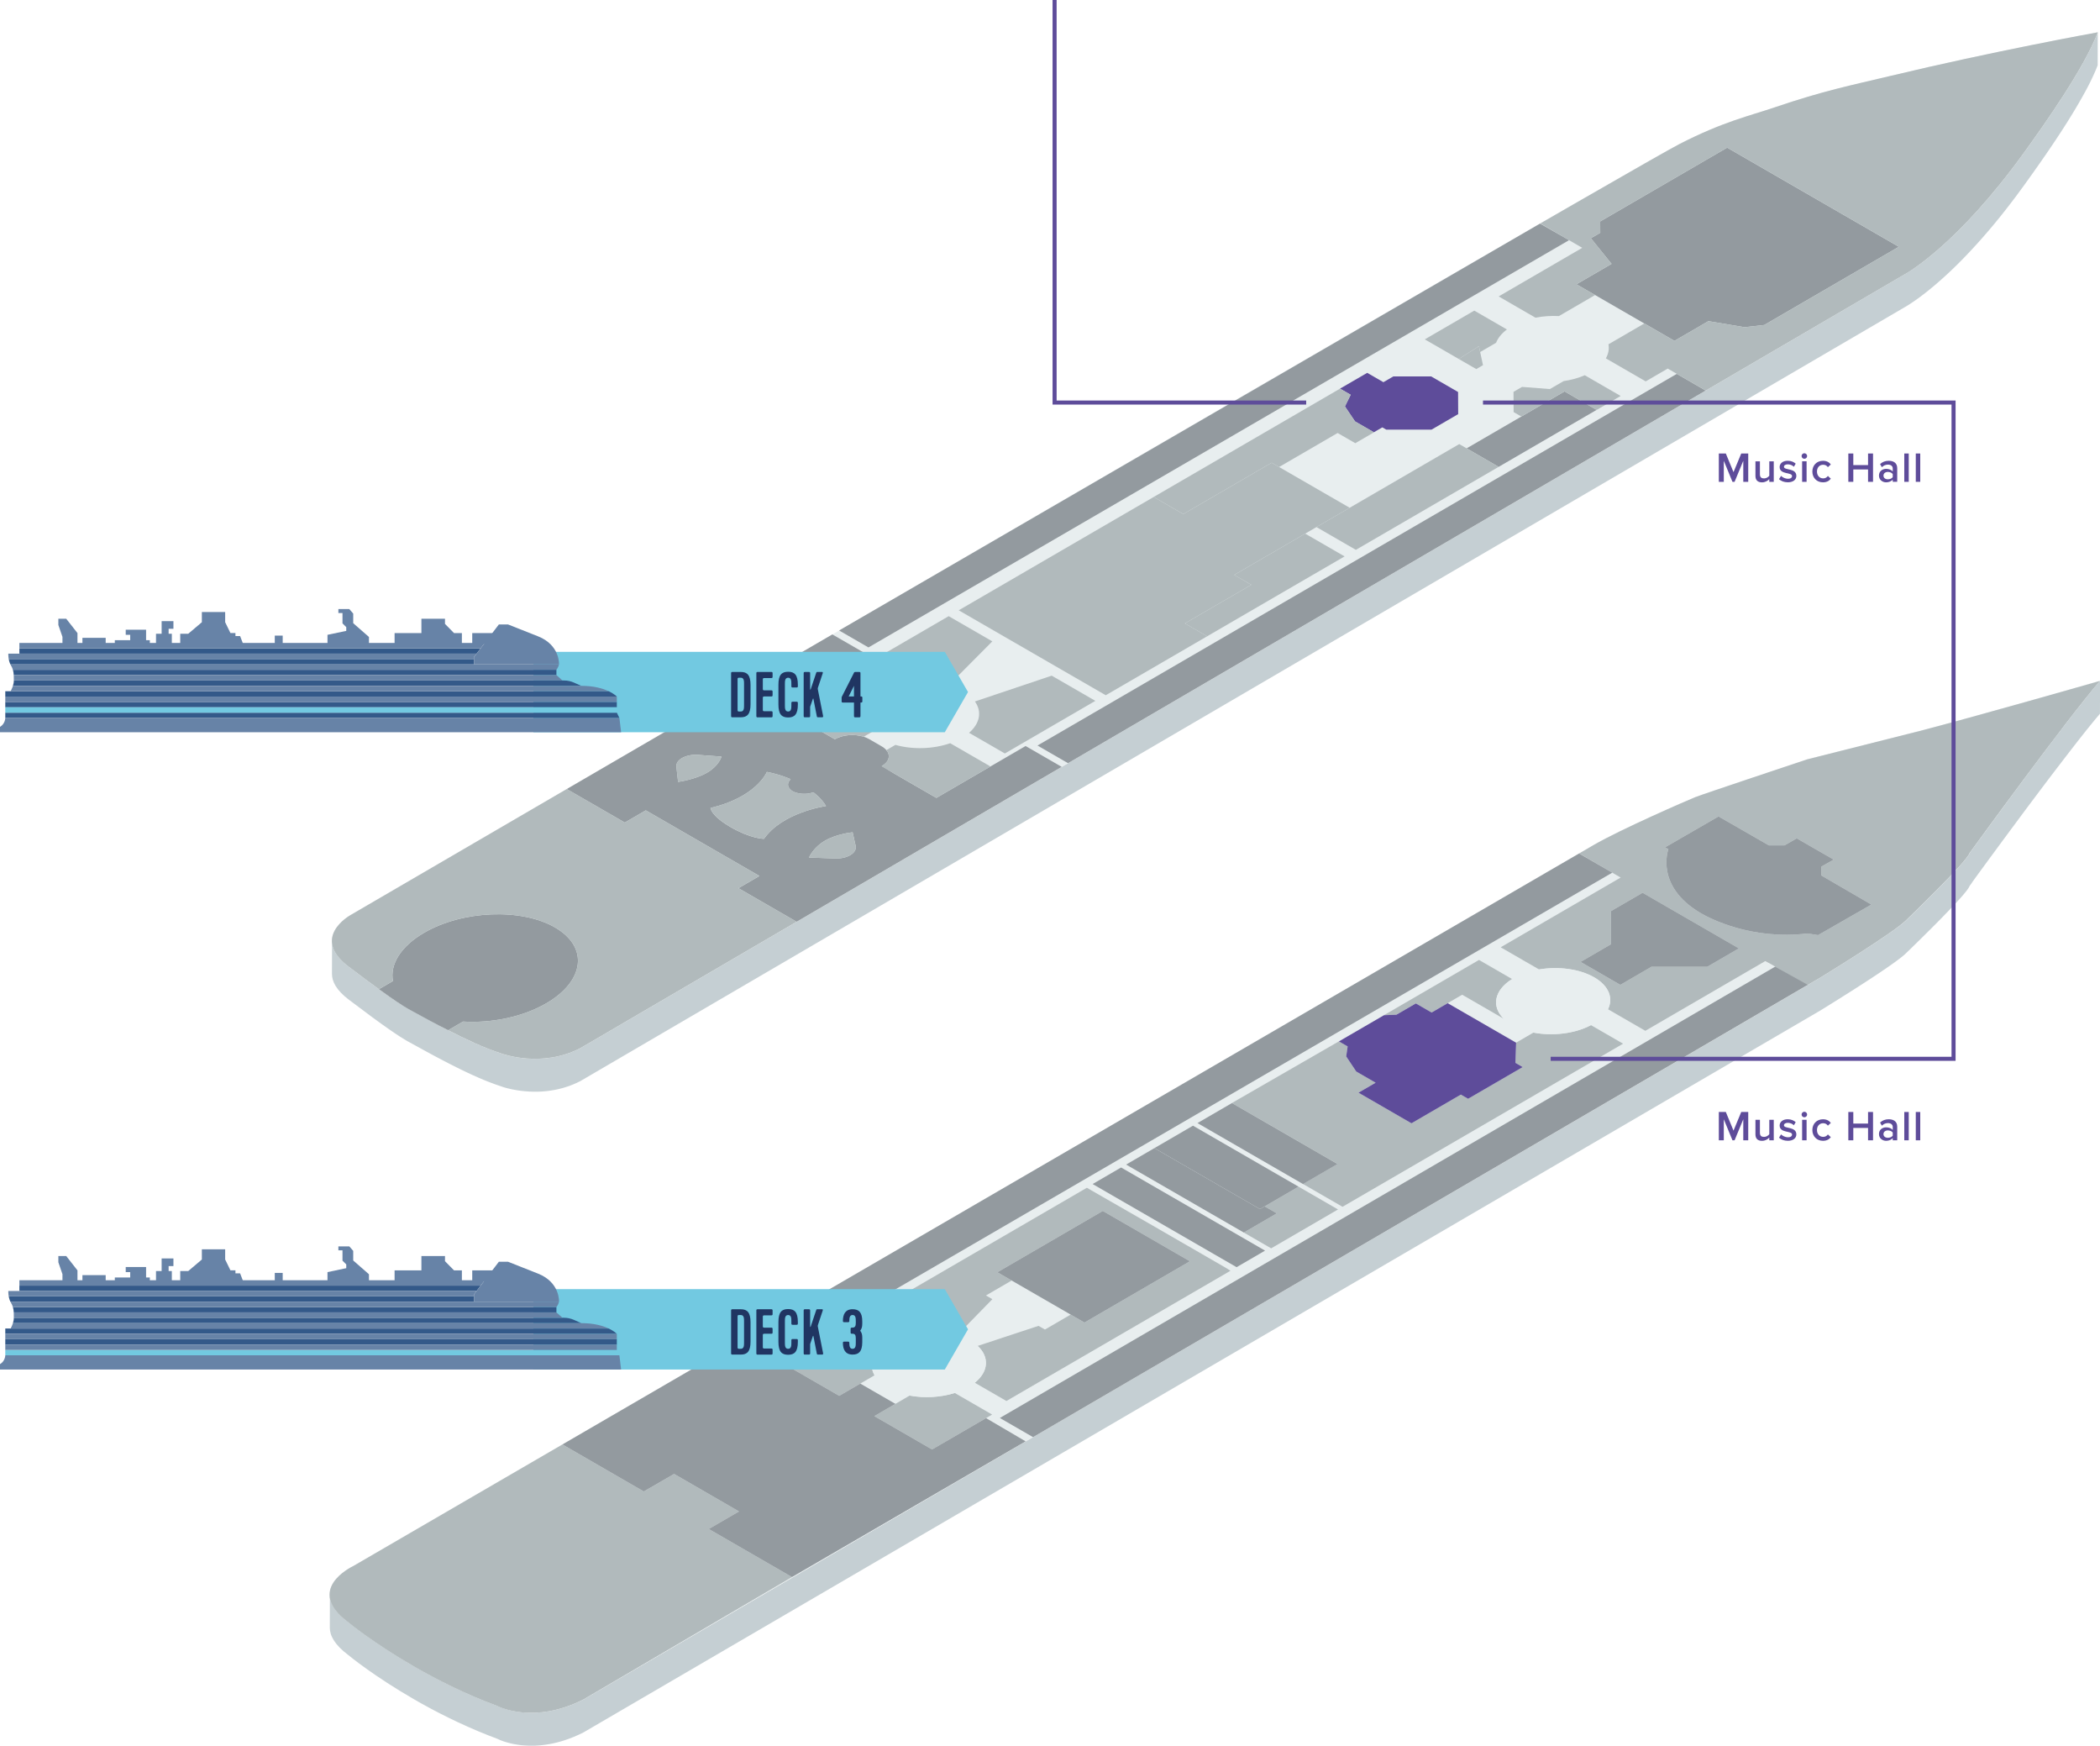 <?xml version="1.0" encoding="UTF-8"?>
<svg id="Layer_1" data-name="Layer 1" xmlns="http://www.w3.org/2000/svg" viewBox="0 0 1037.94 862.59">
  <defs>
    <style>
      .cls-1 {
        fill: none;
        stroke: #5e4c9a;
        stroke-miterlimit: 10;
        stroke-width: 2px;
      }

      .cls-2 {
        fill: #777778;
      }

      .cls-2, .cls-3, .cls-4, .cls-5, .cls-6, .cls-7, .cls-8, .cls-9, .cls-10, .cls-11, .cls-12 {
        stroke-width: 0px;
      }

      .cls-3 {
        fill: #5e4c9a;
      }

      .cls-4 {
        fill: #335989;
      }

      .cls-5 {
        fill: #203562;
      }

      .cls-6 {
        fill: #c5cfd3;
      }

      .cls-7 {
        fill: #b1babc;
      }

      .cls-8 {
        fill: #cdcccc;
      }

      .cls-9 {
        fill: #939a9f;
      }

      .cls-10 {
        fill: #72c9e1;
      }

      .cls-11 {
        fill: #6783a7;
      }

      .cls-12 {
        fill: #e8eeef;
      }
    </style>
  </defs>
  <g>
    <g>
      <path class="cls-6" d="M974.69,436.05c.09-.13.19-.26.29-.4.03-.04.06-.08.09-.12.07-.1.15-.21.23-.32.09-.12.18-.25.27-.38.04-.06.09-.12.13-.18.13-.17.26-.35.39-.54.04-.06.08-.11.12-.17.53-.72,1.12-1.54,1.77-2.43.08-.11.17-.23.25-.34.15-.21.3-.41.46-.63.05-.07.11-.14.16-.22.21-.28.42-.57.64-.87.04-.05.08-.1.12-.16.2-.27.4-.54.6-.82.07-.09.13-.18.2-.28.24-.33.48-.66.73-1,.08-.11.16-.22.24-.32.46-.63.94-1.28,1.43-1.96.14-.18.27-.37.41-.56.18-.24.35-.48.53-.72.12-.16.24-.32.36-.49.27-.36.53-.73.81-1.1.03-.04.05-.07.08-.1.31-.42.63-.85.95-1.29.11-.15.23-.31.34-.46.22-.3.44-.6.67-.91.09-.12.18-.24.27-.37.26-.35.52-.7.78-1.06.1-.13.19-.26.29-.4.29-.39.58-.79.87-1.18.04-.06.08-.11.12-.17.33-.45.67-.91,1.01-1.36.07-.1.14-.2.22-.29.32-.43.64-.86.96-1.3.13-.18.27-.36.4-.54.22-.3.44-.6.67-.9.15-.21.31-.42.46-.63.23-.31.46-.63.7-.94.13-.18.27-.36.4-.55.23-.32.47-.64.71-.95.16-.21.31-.42.47-.63.75-1.01,1.51-2.03,2.27-3.07.11-.15.22-.3.33-.45.3-.4.6-.81.9-1.21.1-.13.2-.27.3-.4.3-.4.6-.8.9-1.21.12-.16.23-.31.35-.47.35-.46.69-.93,1.04-1.4l.15-.2c.4-.54.81-1.09,1.22-1.63.12-.16.23-.31.35-.47.29-.39.58-.78.88-1.17.14-.19.29-.39.43-.58.25-.34.51-.68.76-1.01.16-.21.32-.43.48-.64.28-.38.56-.75.85-1.13.12-.16.24-.32.36-.48.34-.46.69-.91,1.03-1.37.07-.09.14-.19.21-.28.4-.53.8-1.06,1.2-1.59.14-.19.29-.38.43-.57.27-.36.55-.72.82-1.09.14-.19.28-.37.42-.56.28-.37.56-.74.84-1.11.14-.18.27-.36.41-.54.28-.37.55-.73.83-1.09.14-.19.28-.37.42-.56.37-.49.74-.97,1.11-1.46.03-.03.05-.07.08-.1.4-.53.81-1.06,1.21-1.59.13-.17.26-.34.39-.51.28-.36.55-.72.83-1.08.14-.18.27-.35.41-.53.26-.35.53-.69.79-1.03.15-.2.31-.4.46-.61.25-.33.51-.66.76-.99.13-.17.26-.34.39-.51.35-.45.69-.9,1.04-1.35.05-.06.09-.12.14-.18.38-.5.76-.99,1.14-1.48.11-.14.22-.28.33-.43.28-.36.56-.72.83-1.07.12-.15.24-.31.35-.46.26-.34.52-.67.78-1,.13-.16.25-.32.37-.48.27-.35.54-.7.81-1.04.09-.12.19-.24.28-.36.36-.47.73-.93,1.08-1.38.47-.6.94-1.2,1.4-1.78.13-.16.25-.32.37-.47.36-.45.71-.9,1.06-1.34.11-.14.22-.28.33-.42.45-.56.89-1.11,1.32-1.65.06-.07.11-.14.17-.21.37-.46.74-.91,1.09-1.35.12-.14.23-.29.35-.43.34-.41.67-.82.99-1.21.08-.09.16-.19.23-.29.39-.47.76-.92,1.13-1.37.1-.11.19-.23.28-.34.28-.34.56-.67.84-1,.1-.12.2-.24.3-.35.35-.41.69-.81,1.01-1.19l.05-16.3c-.33.38-.66.77-1.01,1.18-.1.12-.21.25-.31.37-.27.32-.54.65-.83.98-.09.11-.19.22-.28.34-.37.44-.74.9-1.13,1.37-.08.1-.16.2-.24.29-.32.39-.64.78-.97,1.18-.13.16-.26.31-.38.47-.34.41-.68.84-1.02,1.27-.08.1-.16.2-.24.3-.42.53-.85,1.06-1.29,1.61-.12.16-.25.31-.37.47-.34.42-.68.85-1.03,1.29-.13.16-.26.32-.38.49-.46.58-.93,1.18-1.4,1.78,0,0,0,0,0,0-.35.45-.71.91-1.08,1.37-.1.13-.2.25-.3.38-.26.34-.53.68-.8,1.02-.13.17-.26.34-.39.51-.24.31-.49.62-.73.94-.14.18-.27.35-.41.53-.26.33-.52.67-.78,1.01-.12.16-.24.31-.36.47-.37.48-.75.97-1.13,1.46-.06.08-.12.16-.18.24-.33.43-.66.86-1,1.29-.12.16-.25.32-.37.49-.27.35-.53.69-.8,1.04-.15.19-.29.38-.44.57-.26.34-.52.68-.78,1.02-.14.18-.28.37-.42.55-.29.39-.59.77-.89,1.16-.1.13-.2.27-.3.4-.4.52-.8,1.05-1.2,1.58-.1.13-.2.26-.29.39-.3.4-.61.8-.91,1.2-.14.19-.29.38-.43.57-.27.36-.54.71-.81,1.07-.14.19-.29.38-.43.57-.27.35-.54.71-.81,1.07-.15.2-.3.39-.45.59-.3.4-.6.8-.9,1.2-.1.14-.21.28-.31.42-.4.53-.79,1.05-1.19,1.58l-.41.54c-.28.38-.57.76-.85,1.13-.13.18-.27.36-.4.54-.27.37-.55.73-.82,1.1-.15.2-.3.4-.45.6-.27.36-.54.72-.81,1.08-.14.18-.27.36-.41.55-.29.39-.58.77-.86,1.15-.13.17-.26.34-.38.51-.38.52-.77,1.03-1.15,1.54-.15.19-.29.39-.43.58-.25.33-.49.66-.74.99-.17.23-.34.46-.52.69-.24.32-.48.65-.72.97-.14.19-.29.39-.43.58-.3.4-.6.8-.9,1.21-.08.11-.16.22-.24.33-.77,1.04-1.54,2.07-2.29,3.09-.19.25-.38.51-.56.76-.19.26-.38.52-.57.78-.18.25-.36.49-.54.73-.21.29-.42.57-.63.86-.13.18-.26.36-.39.53-.24.32-.47.64-.7.95-.16.22-.32.44-.48.66-.68.92-1.34,1.82-1.99,2.7-.16.22-.32.43-.48.65-.2.28-.41.55-.61.83-.13.18-.27.36-.4.54-.22.3-.44.6-.66.89-.11.15-.22.29-.32.44-.22.3-.44.6-.66.9-.11.16-.23.31-.34.47-.22.29-.43.58-.64.87-.2.27-.4.54-.59.8-.22.3-.44.6-.66.9-.06.09-.12.17-.19.26-.21.29-.43.58-.64.87-.14.19-.27.37-.41.56-.49.67-.97,1.32-1.43,1.96-.08.11-.16.22-.24.32-.25.34-.49.67-.73,1-.11.15-.21.29-.32.44-.13.18-.26.36-.39.53-.11.16-.23.31-.34.46-.17.23-.33.46-.49.68-.06.08-.11.15-.17.23-.16.21-.31.42-.46.63-.08.11-.16.22-.24.32-.66.9-1.25,1.72-1.79,2.45-.04.06-.08.11-.12.17-.14.19-.27.37-.39.54-.04.06-.09.12-.13.18-.09.13-.19.25-.27.38-.08.11-.16.21-.23.32-.03.04-.06.08-.09.12-.1.14-.2.27-.29.4-.38.53-.69.94-.91,1.25-.02.03-.04.05-.06.08-.13.18-.24.33-.31.42-.03.09-.09.21-.14.33-.04.08-.08.16-.13.25-.07.13-.15.26-.24.4-.02.03-.04.06-.06.09-.12.19-.27.4-.43.62-.04.05-.08.11-.12.17-.14.19-.29.39-.45.59-.04.06-.08.11-.13.17-.18.23-.38.48-.59.73-.04.05-.07.09-.11.14-.25.3-.52.62-.79.94-.08.1-.18.2-.26.3-.2.23-.41.47-.62.72-.12.13-.24.27-.36.41-.2.23-.4.45-.61.69-.13.15-.27.29-.4.44-.21.23-.43.47-.65.71-.14.16-.29.31-.43.47-.23.25-.46.5-.7.76-.14.15-.28.3-.43.46-.26.28-.52.56-.79.84-.13.14-.26.28-.39.42-.4.42-.8.84-1.21,1.27-.03.03-.06.07-.09.1-.38.4-.77.81-1.17,1.21-.14.15-.29.29-.43.44-.29.3-.57.59-.86.89-.17.17-.34.34-.5.52-.27.27-.54.55-.81.83-.17.18-.35.35-.52.53-.27.27-.54.55-.81.82-.18.18-.35.36-.53.54-.28.28-.56.57-.84.85-.15.15-.31.31-.46.46-.35.35-.7.71-1.05,1.06-.08.08-.16.16-.24.24-.44.44-.87.87-1.3,1.3-.1.1-.2.2-.31.31-.32.32-.65.64-.96.96-.15.15-.3.29-.45.44-.27.26-.53.53-.79.79-.16.15-.31.31-.46.46-.25.25-.51.5-.76.75-.13.13-.27.26-.4.39-.27.27-.54.53-.8.79-.11.11-.22.22-.33.32-.25.25-.5.49-.74.73-.11.11-.23.22-.34.33-.3.29-.59.58-.87.85-.03.03-.07.07-.1.1-.32.31-.62.61-.91.89-.08.08-.16.16-.24.24-.2.2-.4.39-.58.57-.08.08-.15.15-.22.22-.18.17-.35.34-.51.5-.08.08-.15.15-.23.22-.13.13-.25.25-.37.36-.07.07-.15.14-.22.21-.12.11-.23.22-.32.31-.04.04-.08.08-.12.11-.1.1-.18.18-.26.25-.13.12-.23.23-.29.28-.18.19-.4.39-.63.61-.23.21-.5.44-.78.68-.08.07-.18.14-.26.21-.21.18-.43.35-.66.54-.13.1-.27.21-.41.32-.21.17-.42.33-.65.51-.16.12-.33.25-.5.38-.22.17-.44.33-.68.51-.19.14-.38.28-.58.42-.24.17-.47.34-.71.52-.2.15-.42.3-.63.45-.25.18-.5.36-.76.54-.22.16-.45.32-.68.48-.26.19-.53.37-.8.56-.23.16-.47.33-.71.49-.28.19-.56.39-.85.59-.24.16-.48.33-.72.49-.3.2-.6.41-.9.61-.25.17-.5.34-.75.51-.3.21-.61.41-.92.62-.27.18-.54.36-.81.54-.3.2-.6.4-.9.6-.27.18-.55.36-.83.55-.31.21-.63.41-.94.62-.28.18-.55.36-.83.54-.32.21-.64.42-.96.62-.27.18-.54.35-.82.53-.33.22-.67.43-1,.65-.27.17-.53.34-.8.52-.33.21-.66.42-.99.64-.27.18-.55.35-.82.53-.33.21-.66.42-.98.63-.27.17-.54.34-.8.51-.31.2-.62.4-.93.6-.28.18-.56.36-.85.54-.31.2-.61.39-.92.58-.26.17-.52.33-.78.49-.31.2-.62.39-.93.59-.25.16-.5.32-.75.47-.31.19-.61.38-.91.57-.24.15-.49.31-.73.46-.27.17-.53.33-.79.49-.26.16-.52.33-.78.49-.27.17-.52.33-.78.49-.22.14-.43.27-.64.4-.31.19-.61.38-.91.56-.14.09-.29.18-.43.27-.29.18-.56.35-.83.52-.17.11-.34.21-.51.32-.23.14-.45.28-.67.41-.16.1-.32.2-.48.29-.24.15-.47.29-.69.43-.12.07-.24.15-.35.22-.25.15-.48.29-.7.43-.07.04-.14.09-.2.12-.24.15-.46.29-.67.41-.03.02-.07.04-.09.06-.7.43-1.16.71-1.33.82l-611.17,356.62c-.79.4-1.56.77-2.33,1.12-.26.12-.52.23-.78.34-.51.22-1.01.45-1.51.66-.3.13-.6.24-.9.36-.45.18-.9.36-1.34.52-.32.12-.63.22-.94.33-.42.15-.84.3-1.25.43-.39.13-.78.25-1.17.37-.27.08-.55.17-.82.25-.42.12-.83.23-1.24.34-.24.06-.49.14-.73.2-.5.13-.99.24-1.47.35-.15.03-.3.07-.44.1-.63.14-1.25.26-1.87.37-.67.12-1.33.23-1.98.32-.18.03-.36.04-.54.07-.46.06-.92.12-1.37.16-.34.03-.67.06-1,.09-.23.02-.46.04-.69.06-.36.02-.71.04-1.06.06-.2,0-.4.02-.59.03-.06,0-.12,0-.18,0-.88.03-1.73.03-2.56.01-.08,0-.17,0-.26,0-.82-.02-1.61-.07-2.38-.13-.16-.01-.32-.02-.48-.04-.21-.02-.43-.04-.64-.06-.24-.02-.48-.05-.72-.08-.2-.02-.41-.05-.61-.08-.22-.03-.43-.06-.64-.09-.27-.04-.53-.08-.79-.12-.18-.03-.36-.06-.53-.09-.26-.05-.51-.1-.76-.15-.15-.03-.31-.06-.45-.09-.46-.1-.9-.2-1.32-.3-.09-.02-.18-.05-.27-.07-.33-.08-.66-.17-.96-.26-.13-.04-.26-.07-.38-.11-.16-.05-.32-.1-.48-.14-.14-.04-.27-.08-.4-.12-.15-.05-.29-.09-.44-.14-.12-.04-.24-.08-.35-.12-.14-.05-.26-.09-.39-.14-.11-.04-.21-.08-.31-.11-.12-.04-.23-.09-.34-.13-.09-.03-.18-.07-.26-.1-.22-.09-.43-.17-.6-.25,0,0-.01,0-.02,0-.18-.08-.33-.14-.46-.21-.04-.02-.08-.04-.12-.05-.09-.04-.18-.08-.24-.11-.03-.01-.06-.03-.08-.04-.07-.03-.13-.06-.16-.08-1.33-.49-2.65-1-3.96-1.51-.29-.11-.58-.23-.87-.34-1.49-.59-2.97-1.19-4.42-1.8-.24-.1-.48-.2-.73-.31-1.48-.63-2.95-1.26-4.4-1.9-.16-.07-.31-.14-.46-.21-1.48-.66-2.95-1.33-4.39-2-.05-.02-.1-.05-.16-.07-1.45-.68-2.88-1.37-4.29-2.06-.18-.09-.37-.18-.55-.27-1.34-.66-2.66-1.33-3.96-1.99-.22-.11-.45-.23-.67-.35-1.28-.66-2.54-1.32-3.77-1.98-.21-.11-.42-.22-.63-.34-1.25-.67-2.48-1.34-3.68-2.01-.15-.08-.29-.16-.44-.24-1.26-.7-2.5-1.4-3.7-2.1-20.05-11.58-31.92-21.38-32.54-21.89-2.56-1.9-4.49-3.74-5.9-5.49-1.41-1.76-2.31-3.43-2.79-5.02-.16-.53-.28-1.05-.36-1.56-.08-.51-.11-1.01-.11-1.5l-.05,16.3c-.01,3.92,2.34,8.51,9.16,13.58.62.52,12.49,10.31,32.54,21.89,1.2.7,2.44,1.4,3.7,2.1.15.08.29.16.44.24,1.2.67,2.43,1.34,3.68,2.01.21.11.42.22.63.34,1.24.66,2.49,1.32,3.77,1.98.22.11.45.23.67.34,1.3.67,2.62,1.33,3.97,1.99.18.09.37.18.55.27,1.41.69,2.84,1.38,4.29,2.06.05.02.1.05.16.07,1.44.67,2.91,1.34,4.39,2,.15.07.31.14.46.21,1.45.64,2.92,1.28,4.4,1.9.24.1.48.2.72.31,1.46.61,2.94,1.21,4.43,1.8.13.05.26.11.39.16.16.06.32.12.48.18,1.31.51,2.63,1.02,3.96,1.51.03.02.09.05.16.08.02.01.05.02.08.04.07.03.15.07.24.11.04.02.08.04.12.06.13.06.28.12.45.2.01,0,.02.01.04.02.18.08.38.16.6.25.03.01.05.02.07.03.06.02.13.05.19.07.11.04.22.09.34.13.1.04.21.08.31.11.13.05.25.09.39.14.12.04.24.08.36.12.14.05.28.09.43.14.13.04.26.08.4.12.15.05.31.09.47.14.07.02.14.04.21.06.05.02.12.03.17.05.31.09.63.17.96.25.09.02.18.05.27.07.42.1.86.2,1.31.3.04,0,.07.02.1.02.11.02.24.04.35.07.25.05.5.1.76.15.18.03.36.06.54.09.26.04.52.08.78.12.09.01.17.03.26.04.12.02.25.03.38.05.2.03.4.05.61.08.24.03.48.05.72.08.21.02.42.04.63.06.09,0,.18.02.27.03.07,0,.15,0,.22.01.76.06,1.55.11,2.37.13.03,0,.05,0,.08,0,.06,0,.12,0,.18,0,.83.02,1.68.02,2.55-.01.04,0,.08,0,.12,0,.02,0,.04,0,.06,0,.19,0,.39-.02.58-.03.35-.02.71-.03,1.07-.06.23-.02.46-.04.69-.06.28-.02.56-.04.85-.07.05,0,.1-.01.15-.02.45-.05.91-.1,1.37-.16.18-.02.36-.04.54-.07.65-.09,1.31-.2,1.98-.32.01,0,.02,0,.03,0,.6-.11,1.21-.23,1.83-.36.14-.03.29-.07.43-.1.49-.11.98-.22,1.48-.35.23-.06.47-.13.71-.19.42-.11.83-.22,1.25-.34.27-.08.54-.17.81-.25.32-.1.63-.19.95-.29.08-.02.15-.05.23-.08.41-.14.83-.28,1.24-.43.32-.11.63-.22.95-.34.44-.16.89-.34,1.34-.52.3-.12.6-.23.9-.36.5-.21,1.01-.43,1.51-.66.26-.12.52-.22.78-.34.77-.35,1.55-.73,2.33-1.12l611.17-356.62c.07-.05.22-.13.39-.24.23-.14.54-.33.93-.57.03-.02.06-.04.09-.06.21-.13.42-.26.67-.41.11-.07.24-.15.36-.22.16-.1.32-.19.49-.3.15-.09.31-.19.46-.29.21-.13.42-.26.65-.4.11-.07.24-.15.35-.22.25-.15.5-.31.76-.47.19-.12.39-.24.58-.36.24-.15.47-.29.72-.45.17-.11.35-.22.53-.33.28-.17.55-.35.84-.53.2-.13.41-.25.61-.38.28-.18.56-.35.85-.53.22-.14.45-.28.68-.43.28-.18.56-.35.84-.53.25-.16.51-.32.76-.48.28-.18.57-.36.85-.54.26-.17.53-.33.8-.5.29-.18.57-.36.86-.54.28-.18.56-.35.84-.53.3-.19.6-.38.9-.57.27-.17.55-.35.83-.53.31-.2.61-.39.92-.59.29-.18.57-.36.86-.55.31-.2.62-.4.93-.6.28-.18.57-.37.85-.55.31-.2.62-.4.94-.6.29-.19.58-.37.87-.56.31-.2.62-.4.93-.61.29-.19.57-.37.86-.56.31-.2.63-.41.94-.61.28-.18.56-.37.84-.55.31-.2.61-.4.92-.61.28-.19.57-.37.85-.56.31-.2.61-.41.92-.61.27-.18.53-.36.8-.53.3-.2.59-.4.89-.6.27-.18.54-.36.8-.54.29-.19.57-.39.85-.58.26-.18.52-.35.77-.52.28-.2.56-.39.84-.58.24-.17.48-.33.72-.5.27-.19.54-.37.8-.56.23-.16.46-.32.68-.48.26-.18.51-.36.76-.54.21-.15.42-.3.63-.45.25-.18.49-.35.72-.53.19-.14.38-.28.56-.41.24-.18.46-.34.68-.51.17-.13.34-.26.5-.38.23-.18.44-.34.66-.51.13-.1.27-.21.4-.31.23-.19.44-.36.65-.53.09-.07.19-.15.27-.22.28-.24.54-.47.78-.68,0,0,0,0,0,0,.24-.22.45-.42.64-.61.07-.06.2-.2.37-.36.04-.04.08-.08.13-.13.06-.06.13-.13.21-.2.09-.08.18-.17.28-.27.07-.07.14-.14.22-.21.1-.1.21-.2.33-.32.11-.11.22-.22.35-.33.1-.1.21-.2.32-.31.12-.11.23-.22.36-.35.18-.18.38-.37.57-.56.08-.08.16-.15.24-.24.28-.27.58-.56.88-.86.1-.1.2-.2.31-.3.23-.22.45-.44.69-.68.11-.11.23-.22.34-.33.23-.23.47-.46.71-.7.14-.14.29-.29.44-.43.22-.22.44-.43.67-.66.16-.15.31-.31.47-.47.24-.24.49-.48.73-.72.15-.15.3-.3.46-.45.27-.27.54-.53.81-.81.14-.14.28-.28.43-.42.35-.35.71-.71,1.07-1.07.06-.06.12-.12.19-.18.43-.43.86-.86,1.3-1.3.11-.11.23-.23.34-.34.32-.32.63-.63.95-.95.17-.17.35-.35.52-.52.27-.27.53-.54.8-.81.18-.18.36-.37.54-.55.26-.27.53-.53.79-.8.18-.18.36-.36.54-.55.27-.27.54-.55.8-.82.17-.17.34-.34.5-.52.29-.3.58-.59.86-.89.14-.15.29-.3.43-.44.39-.41.78-.81,1.17-1.21.03-.03.06-.07.09-.1.41-.43.82-.86,1.22-1.28.12-.13.24-.26.37-.39.27-.29.54-.58.81-.86.15-.16.29-.31.43-.46.24-.25.47-.5.7-.75.14-.16.29-.31.43-.46.22-.24.44-.48.65-.71.13-.15.27-.3.4-.44.21-.23.41-.46.61-.69.12-.14.24-.27.36-.41.22-.25.42-.48.62-.72.09-.1.18-.21.26-.3.28-.33.55-.64.8-.95.03-.04.06-.08.1-.12.19-.23.37-.45.54-.67.02-.03.04-.05.06-.08.04-.06.08-.11.13-.16.16-.21.31-.41.45-.59.04-.06.08-.11.12-.17.16-.22.3-.43.43-.62.02-.03.04-.06.06-.09.06-.1.13-.2.18-.3.02-.04.03-.07.05-.1.05-.09.09-.17.13-.25.02-.05.06-.11.08-.15.02-.06.05-.12.06-.17.07-.09.17-.24.31-.42.02-.02.04-.05.06-.08.23-.31.53-.73.91-1.25Z"/>
      <path class="cls-12" d="M1037.94,336.4c-16.94,19.63-62.11,81.82-64.48,85.09-1.26,4.17-29.76,31.62-31.26,33.07-5.85,6.02-40.84,27.43-42.68,28.55l-611.17,356.62c-24.43,12.33-41.71,3.59-42.62,3.13-15.57-5.77-29.57-12.83-41.09-19.48-20.05-11.58-31.92-21.38-32.54-21.89-21.5-15.98,1.43-27.16,2.64-27.75l611.88-355.59c12.76-7.69,47.5-22.75,51.14-24.22,3.96-1.59,52.96-17.9,55.54-18.76l54.24-13.68c28.29-7.32,87.3-24.21,90.4-25.1Z"/>
    </g>
    <g>
      <g>
        <path class="cls-7" d="M947.49,361.53l-54.24,13.68c-2.58.86-51.58,17.16-55.54,18.76-3.54,1.43-36.51,15.72-50.05,23.57-.38.22-.75.44-1.09.65l-6.1,3.55,1.43.72,16.31,9.52,2.82,1.63h0s-59.3,34.46-59.3,34.46l18.97,10.95c9.48-1.59,19.96-.31,27.25,3.9,7.29,4.21,9.54,10.27,6.82,15.77l18.44,10.65,59.3-34.46h0s3.17,1.73,3.17,1.73l16.31,9.52,1.21.7,6.29-3.67c1.84-1.13,36.84-22.53,42.68-28.55,1.5-1.44,30-28.89,31.26-33.07,2.38-3.27,47.54-65.47,64.48-85.09-3.11.89-62.12,17.78-90.41,25.1ZM843.81,477.71h-27.59s-15.37,8.93-15.37,8.93l-19.64-11.34,15.08-8.76-.09-16.32,15.64-9.09,47.61,27.49-15.64,9.09ZM898.6,462.06l-5.17-.82c-27.82,3.4-48.52-7.56-52.48-9.84-.45-.26-.68-.4-.69-.41-21.92-13.03-15.97-30.47-15.65-31.38l-1.64-.93,26.43-15.26,24.91,14.31h7.65s6.1-3.48,6.1-3.48l18.27,10.51-6.13,3.44v4.39s24.73,14.37,24.73,14.37l-26.33,15.1Z"/>
        <path class="cls-7" d="M699.79,495.82l7.78,4.49,15.13-8.8,20.48,11.83c-6.14-6.05-4.7-14.07,4.18-19.57l-11.02-6.36-5.33-3.08-46.96,27.29,6.13-.22,9.6-5.58Z"/>
        <path class="cls-7" d="M757.92,510.23l-8.57,4.98-.33,9.97,3.58,2.06-26.98,15.68-3.59-2.08-24.4,14.18-8.43-4.87-17.77-10.26,8.48-4.93-9.58-5.53-4.96-7.46.72-4.93-4.31-2.49-52.88,30.46,44.71,25.81,7.47,4.31-17.04,9.91,19.51,11.26,138.67-80.59-15.91-9.18c-7.97,4.24-18.93,5.48-28.39,3.67Z"/>
        <polygon class="cls-7" points="625.08 596.09 631.08 599.55 614.77 609.03 628.28 616.83 661.32 597.62 641.82 586.36 625.08 596.09"/>
        <path class="cls-7" d="M434.38,666.66l-18.47-10.67-2.96,1.76-26.67,15.5,28.51,16.46,17.45-10.14c-2.34-4.19-1.62-8.88,2.14-12.91Z"/>
        <path class="cls-7" d="M572.78,607.34l-33.05-18.97-2.54-1.47-110.75,64.36,16.68,9.63c9.02-3.79,20.82-4.24,30.14-1.3l17.22-17.64-3.17-1.83,12.71-7.39-7.07-4.08,52.12-30.29,21.65,12.5,21.4,12.36-52.12,30.29-6.82-3.94-12.71,7.39-3.17-1.83-30.07,9.92c5.9,5.49,5.39,12.71-1.42,18.19l15.62,9.02,110.75-64.36-2.44-1.52-32.96-19.03Z"/>
        <path class="cls-7" d="M449.6,689.59l-7.03,4.09-10.42,6.05,28.55,16.48,29.66-17.24-18.47-10.67c-6.95,2.19-15.05,2.63-22.28,1.28Z"/>
        <path class="cls-7" d="M365.26,746.83l-32.08-18.52-14.94,8.68-40.26-23.24-103.3,60.03c-1.21.59-24.14,11.76-2.63,27.75.62.52,12.48,10.31,32.53,21.88,11.52,6.65,25.53,13.72,41.11,19.49.91.46,18.18,9.2,42.61-3.13l103.14-60.52-41.12-23.74,14.94-8.68Z"/>
      </g>
      <g>
        <path class="cls-9" d="M906.33,424.76l-6.13,3.44v4.39s24.73,14.37,24.73,14.37l-26.33,15.1-5.17-.82c-27.82,3.4-48.52-7.56-52.48-9.84-.45-.26-.68-.4-.69-.41-21.92-13.03-15.97-30.47-15.65-31.38l-1.64-.93,26.43-15.26,24.91,14.31h7.65s6.1-3.48,6.1-3.48l18.27,10.51Z"/>
        <polygon class="cls-9" points="893.48 486.64 510.58 710.12 494.18 700.65 877.42 477.62 893.48 486.64"/>
        <polygon class="cls-9" points="859.46 468.62 843.81 477.71 816.22 477.71 800.85 486.64 781.21 475.3 796.29 466.54 796.2 450.22 811.85 441.13 859.46 468.62"/>
        <polygon class="cls-9" points="661.08 575.17 644.04 585.07 636.57 580.76 591.86 554.94 608.9 545.04 653.61 570.85 661.08 575.17"/>
        <polygon class="cls-9" points="631.08 599.55 614.77 609.03 607.54 604.86 556.59 575.44 572.9 565.96 570.57 567.32 622.75 597.44 625.08 596.09 631.08 599.55"/>
        <polygon class="cls-9" points="641.82 586.36 625.08 596.09 622.75 597.44 570.57 567.32 572.9 565.96 589.64 556.23 641.82 586.36"/>
        <polygon class="cls-9" points="625.26 617.96 611.19 626.14 540.04 585.06 554.11 576.88 625.26 617.96"/>
        <polygon class="cls-9" points="588.12 623.22 536.01 653.5 529.19 649.57 500.02 632.73 492.96 628.65 545.07 598.36 566.72 610.86 588.12 623.22"/>
        <polygon class="cls-9" points="796.87 431.2 412.98 654.29 396.58 644.82 780.47 421.73 796.87 431.2"/>
        <polygon class="cls-9" points="506.92 712.2 391.44 779.25 350.32 755.51 365.26 746.83 333.18 728.3 318.21 736.97 277.99 713.74 393.58 646.57 412.91 657.73 386.27 673.25 414.79 689.71 425.2 683.66 442.56 693.68 432.15 699.73 460.69 716.21 487.36 700.72 506.92 712.2"/>
      </g>
      <g>
        <path class="cls-12" d="M787.94,482.92c7.29,4.21,9.54,10.27,6.82,15.77-1.32,2.67-3.82,5.21-7.48,7.34-.32.18-.64.36-.97.54-7.97,4.24-18.93,5.48-28.39,3.67-3.86-.74-7.48-1.99-10.53-3.75-1.66-.96-3.06-2.01-4.2-3.14-6.14-6.05-4.7-14.07,4.18-19.57.22-.13.44-.27.67-.4,3.66-2.13,8.03-3.58,12.64-4.36,9.48-1.59,19.96-.31,27.25,3.9Z"/>
        <path class="cls-12" d="M479.37,662.24c1.5.86,2.78,1.81,3.86,2.81,5.9,5.49,5.39,12.71-1.42,18.18-.92.74-1.95,1.44-3.09,2.11-2.08,1.21-4.39,2.2-6.84,2.97-6.95,2.19-15.05,2.63-22.28,1.28-3.95-.73-7.65-2-10.76-3.8-3.12-1.8-5.31-3.94-6.6-6.23-2.34-4.19-1.62-8.88,2.14-12.91,1.33-1.42,3.03-2.76,5.11-3.97,1.15-.67,2.36-1.27,3.63-1.8,9.02-3.79,20.82-4.24,30.14-1.3,2.2.69,4.26,1.57,6.11,2.65Z"/>
      </g>
      <polygon class="cls-3" points="749.35 515.22 749.02 525.19 752.6 527.26 725.62 542.93 722.03 540.86 697.63 555.04 689.2 550.17 671.43 539.91 679.91 534.99 670.33 529.45 665.37 522 666.09 517.06 661.78 514.58 666.07 512.08 684.06 501.63 690.19 501.4 699.79 495.82 707.58 500.31 715.53 495.69 749.35 515.22"/>
    </g>
  </g>
  <g>
    <g>
      <path class="cls-6" d="M1030.35,45.82c.22-.4.43-.79.64-1.18.16-.3.32-.59.47-.89.2-.39.4-.77.6-1.15.15-.29.3-.58.45-.87.19-.38.38-.76.57-1.14.14-.28.28-.57.42-.85.18-.38.36-.75.54-1.13.13-.27.26-.55.39-.82.18-.39.35-.77.52-1.15.11-.25.23-.5.34-.75.18-.41.35-.82.53-1.22.09-.21.18-.42.26-.62.25-.6.49-1.2.71-1.79l.05-16.3c-.22.59-.46,1.18-.71,1.79-.08.2-.18.41-.26.62-.17.41-.34.81-.53,1.23-.11.25-.22.5-.34.75-.17.38-.34.76-.52,1.15-.13.27-.26.54-.38.81-.18.38-.36.75-.54,1.13-.14.28-.28.56-.42.84-.19.38-.38.76-.57,1.14-.15.29-.3.58-.45.87-.2.38-.4.77-.6,1.15-.16.29-.31.59-.47.89-.21.39-.43.79-.64,1.19-.16.29-.31.58-.48.87-.23.41-.46.83-.69,1.24-.15.27-.3.54-.45.81-.48.85-.98,1.71-1.48,2.57-.1.18-.21.35-.31.53-.43.73-.86,1.45-1.29,2.19-.13.22-.26.43-.39.65-.52.87-1.05,1.74-1.59,2.62-.08.13-.16.26-.24.38-.47.77-.95,1.54-1.44,2.3-.15.23-.29.46-.44.7-.55.88-1.11,1.75-1.67,2.62-.01.02-.03.04-.04.06-.55.86-1.11,1.72-1.67,2.57-.15.23-.3.46-.46.7-.5.76-1,1.52-1.51,2.28-.07.11-.14.22-.22.32-.57.85-1.14,1.7-1.7,2.54-.15.22-.29.43-.43.64-.48.7-.95,1.4-1.42,2.09-.1.15-.21.31-.31.46-.56.82-1.11,1.62-1.66,2.42-.13.19-.26.37-.38.56-.45.66-.91,1.3-1.35,1.95-.12.18-.25.35-.37.53-.53.76-1.06,1.51-1.58,2.25-.11.16-.22.31-.33.46-.43.61-.85,1.21-1.27,1.8-.13.19-.27.37-.4.56-.49.69-.98,1.38-1.45,2.04-.07.1-.14.19-.21.29-.43.6-.85,1.18-1.26,1.75-.11.15-.22.31-.33.46-.45.63-.9,1.24-1.32,1.83-.92,1.27-1.83,2.52-2.74,3.74-.27.36-.53.71-.8,1.07-.68.9-1.35,1.8-2.02,2.67-.25.33-.51.67-.76,1-.89,1.16-1.77,2.3-2.64,3.41-.05.06-.09.12-.14.17-.82,1.05-1.64,2.07-2.45,3.07-.24.3-.48.59-.72.89-.69.85-1.38,1.69-2.06,2.51-.17.2-.34.41-.5.61-.83.99-1.64,1.96-2.45,2.91-.2.23-.39.46-.59.68-.64.75-1.28,1.49-1.91,2.21-.21.25-.43.49-.64.73-.79.9-1.57,1.78-2.34,2.63-.06.07-.12.13-.19.2-.72.79-1.42,1.56-2.12,2.31-.22.23-.43.46-.64.69-.62.66-1.22,1.31-1.83,1.94-.14.15-.29.3-.43.45-.73.76-1.44,1.5-2.15,2.22-.17.17-.34.34-.51.52-.56.57-1.11,1.12-1.66,1.66-.18.18-.37.37-.55.55-.68.67-1.35,1.33-2,1.96-.07.06-.13.13-.2.19-.6.57-1.18,1.13-1.76,1.67-.18.17-.36.34-.54.51-.42.4-.84.78-1.25,1.16-.28.26-.56.51-.84.76-.39.35-.77.69-1.15,1.03-.25.22-.51.45-.75.67-.4.35-.79.69-1.17,1.02-.22.19-.44.38-.65.57-.45.39-.89.76-1.32,1.12-.14.11-.28.24-.41.35-.56.47-1.11.92-1.64,1.35-.15.12-.28.23-.43.34-.38.31-.76.61-1.12.9-.2.15-.38.3-.57.45-.3.23-.6.47-.89.69-.2.15-.39.3-.59.45-.26.2-.52.4-.77.58-.19.14-.38.28-.56.42-.24.18-.47.35-.7.51-.18.13-.35.26-.53.38-.22.16-.43.31-.64.46-.16.11-.32.23-.48.33-.2.14-.4.27-.58.4-.14.1-.29.2-.43.29-.19.13-.36.24-.54.36-.12.08-.24.16-.36.24-.18.12-.34.22-.5.33-.09.06-.2.13-.29.19-.17.11-.32.21-.48.3-.06.04-.14.09-.2.12-.2.13-.39.24-.55.34-.02,0-.03.02-.04.02-.14.09-.27.16-.38.23-.04.02-.08.04-.11.07-.08.05-.15.09-.21.12-.02.01-.05.03-.07.04-.06.04-.12.07-.16.09l-654.76,382.5c-.58.3-1.17.58-1.75.85-.2.09-.39.17-.59.26-.39.17-.78.35-1.16.51-.23.1-.47.18-.7.27-.35.14-.7.28-1.04.4-.25.09-.49.17-.74.26-.33.12-.67.23-1,.34-.21.07-.42.13-.63.19-.35.11-.7.21-1.05.31-.23.06-.46.12-.68.18-.33.09-.66.17-.98.25-.23.06-.47.11-.7.16-.32.07-.63.14-.95.21-.23.05-.47.09-.7.14-.27.05-.54.1-.81.15-.41.07-.81.13-1.21.19-.22.03-.45.07-.67.1-.44.06-.88.11-1.31.16-.17.02-.34.04-.52.06-.36.04-.72.06-1.08.09-.19.01-.38.03-.57.05-.45.03-.9.05-1.35.07-.09,0-.18.01-.27.01-1.07.04-2.12.04-3.13.01-.15,0-.29-.01-.44-.02-.36-.01-.72-.02-1.07-.04-.19-.01-.38-.02-.57-.03-.31-.02-.61-.04-.91-.06-.18-.01-.35-.03-.53-.05-.36-.03-.72-.07-1.07-.1-.16-.02-.32-.03-.48-.05-.4-.05-.79-.1-1.17-.15-.08-.01-.17-.02-.25-.03-.55-.08-1.08-.16-1.6-.25-.12-.02-.23-.04-.34-.06-.5-.09-.98-.18-1.43-.27-.1-.02-.2-.04-.3-.06-.23-.05-.46-.1-.68-.15-.13-.03-.24-.06-.37-.09-.18-.04-.37-.09-.54-.13-.12-.03-.24-.06-.36-.09-.16-.04-.31-.08-.46-.12-.11-.03-.22-.06-.32-.09-.14-.04-.28-.08-.41-.11-.08-.02-.16-.04-.23-.07-.21-.06-.4-.12-.58-.17-.05-.01-.1-.03-.14-.04-.21-.06-.39-.12-.55-.18-.04-.01-.07-.02-.1-.03-.12-.04-.23-.08-.32-.11-.03,0-.06-.02-.08-.03-.08-.03-.16-.05-.19-.07-.98-.31-1.98-.66-2.98-1.02-.33-.12-.66-.25-.99-.37-.68-.25-1.37-.51-2.07-.78-.56-.22-1.12-.44-1.68-.67-.3-.12-.59-.24-.89-.36-.78-.32-1.57-.66-2.36-1-.11-.05-.23-.09-.34-.14-.91-.39-1.81-.8-2.72-1.21-.28-.13-.56-.26-.83-.38-.63-.29-1.27-.58-1.9-.88-.34-.16-.68-.32-1.03-.49-.58-.27-1.15-.55-1.72-.83-.35-.17-.7-.34-1.05-.51-.57-.28-1.14-.56-1.71-.84-.34-.17-.68-.34-1.01-.51-.6-.3-1.2-.61-1.79-.91-.29-.15-.58-.3-.87-.44-.84-.43-1.67-.86-2.49-1.29-.04-.02-.07-.04-.11-.06-.87-.46-1.73-.91-2.58-1.36-.26-.14-.51-.27-.77-.41-.58-.31-1.17-.62-1.74-.93-.31-.16-.61-.33-.91-.49-.52-.28-1.03-.56-1.53-.83-.31-.17-.61-.33-.91-.5-.5-.27-1-.55-1.49-.81-.28-.15-.56-.31-.84-.46-.59-.32-1.17-.64-1.74-.95-.81-.45-1.61-.88-2.36-1.3-.83-.46-1.75-.92-3.12-1.71-3.74-2.16-10.86-6.78-28.86-20.47-6.15-4.68-8.23-8.98-8.22-12.67l-.05,16.3c-.01,3.69,2.07,7.99,8.22,12.67,18.01,13.69,25.12,18.31,28.86,20.47,1.37.79,2.28,1.25,3.12,1.71.81.44,1.66.91,2.53,1.39.51.28,1.03.57,1.57.86.29.16.58.32.88.48.47.26.94.52,1.43.78.32.18.64.35.97.53.48.26.97.52,1.46.79.33.18.65.35.98.53.54.29,1.09.59,1.65.88.28.15.56.3.85.45.84.45,1.69.9,2.56,1.35.07.04.15.08.22.11.79.41,1.58.82,2.39,1.24.29.15.59.3.88.45.59.3,1.18.6,1.78.9.35.17.69.35,1.04.52.56.28,1.11.55,1.67.83.36.18.72.35,1.08.53.57.28,1.14.55,1.71.82.35.16.69.33,1.04.49.63.3,1.26.59,1.89.88.28.13.56.26.84.39.91.41,1.82.82,2.72,1.21.11.05.23.1.34.15.79.34,1.57.67,2.35,1,.3.12.6.24.9.36.43.17.86.35,1.29.52.13.05.25.09.38.14.7.27,1.38.53,2.07.78.33.12.66.25.99.37,1.01.36,2,.7,2.98,1.02.04.01.11.04.19.07.03,0,.05.02.08.03.09.03.19.06.31.1.04.01.07.02.11.04.16.05.34.11.55.18.04.01.09.03.14.04.18.05.37.11.57.17.05.01.08.03.13.04.03.01.08.02.11.03.13.04.27.07.41.11.1.03.2.06.31.08.15.04.32.08.48.12.11.03.22.06.34.08.18.04.37.09.56.13.11.03.22.05.34.08.23.05.47.1.72.16.08.02.16.04.25.05,0,0,.01,0,.02,0,.45.09.94.19,1.44.27.11.02.23.04.34.06.51.09,1.04.17,1.59.25.02,0,.03,0,.04,0,.07.01.15.02.22.03.38.05.77.1,1.17.15.16.02.32.04.48.05.35.04.71.07,1.07.1.11,0,.21.02.32.03.07,0,.14,0,.21.01.3.02.6.04.91.06.19.01.38.03.57.04.35.02.71.03,1.07.04.13,0,.26.01.4.02.01,0,.03,0,.04,0,1.01.02,2.05.02,3.13-.01,0,0,0,0,0,0,.09,0,.18,0,.26-.01.44-.02.89-.04,1.34-.07.19-.01.39-.03.58-.05.36-.03.71-.05,1.07-.09.04,0,.07,0,.11,0,.13-.01.27-.03.4-.05.44-.05.88-.1,1.32-.16.22-.03.44-.06.67-.1.4-.06.81-.12,1.21-.19.13-.02.25-.04.38-.06.14-.03.29-.06.43-.08.23-.04.47-.09.7-.14.31-.06.63-.13.95-.21.23-.05.47-.11.7-.16.32-.08.65-.16.98-.25.23-.06.46-.12.69-.18.35-.1.69-.2,1.04-.31.21-.07.43-.13.64-.2.05-.02.1-.03.15-.04.28-.09.56-.2.85-.29.25-.09.5-.17.75-.26.35-.13.7-.27,1.05-.41.23-.09.46-.18.69-.27.39-.16.78-.34,1.17-.51.19-.09.39-.16.58-.25.58-.27,1.17-.55,1.75-.85L941.49,151.75s.09-.05.16-.09c.02-.01.04-.02.06-.04.06-.04.14-.08.23-.13.03-.02.06-.03.09-.05.13-.07.26-.16.43-.26.17-.1.35-.21.56-.34.05-.03.11-.07.17-.11.16-.1.32-.2.5-.32.09-.06.19-.12.28-.18.16-.11.33-.21.5-.33.11-.07.24-.16.36-.24.18-.12.36-.24.55-.37.13-.09.27-.18.41-.28.19-.13.39-.27.6-.41.15-.11.31-.22.47-.33.21-.15.42-.3.65-.46.17-.12.34-.24.52-.37.23-.17.47-.34.71-.52.18-.13.36-.27.55-.41.26-.19.52-.4.79-.6.19-.14.37-.28.57-.43.29-.22.6-.46.9-.7.19-.15.37-.29.56-.44.36-.28.73-.58,1.1-.88.15-.12.3-.24.45-.36.53-.43,1.08-.88,1.64-1.35.12-.1.26-.22.38-.32.44-.37.89-.75,1.35-1.14.21-.18.44-.38.65-.57.39-.34.77-.67,1.17-1.02.25-.22.5-.45.75-.67.38-.34.76-.68,1.15-1.03.28-.25.56-.51.84-.76.24-.22.48-.44.73-.66.17-.16.35-.33.53-.49.18-.17.36-.34.54-.51.58-.54,1.16-1.1,1.76-1.67.07-.06.13-.13.2-.19.65-.63,1.32-1.28,2-1.95.19-.18.38-.37.56-.56.54-.54,1.09-1.09,1.64-1.65.17-.18.35-.35.52-.53.7-.72,1.42-1.45,2.14-2.21.15-.15.3-.31.44-.47.6-.63,1.2-1.27,1.81-1.93.21-.23.43-.46.64-.69.7-.75,1.4-1.52,2.11-2.3.07-.07.13-.14.2-.22.77-.85,1.55-1.73,2.34-2.62.22-.25.44-.5.65-.75.63-.72,1.27-1.46,1.91-2.2.2-.23.39-.45.59-.68.81-.95,1.62-1.92,2.45-2.91.17-.2.34-.41.51-.62.68-.82,1.36-1.65,2.05-2.5.24-.3.48-.6.73-.9.81-1,1.61-2.01,2.43-3.05.05-.06.1-.13.15-.19.01-.02.02-.03.04-.05.86-1.09,1.73-2.22,2.6-3.36.25-.33.51-.67.77-1.01.67-.87,1.33-1.76,2.01-2.66.27-.36.54-.72.8-1.08.91-1.22,1.82-2.47,2.74-3.74.42-.59.87-1.2,1.32-1.83.11-.15.22-.3.33-.46.4-.56.81-1.13,1.23-1.71.08-.11.16-.22.24-.34.47-.66.96-1.35,1.46-2.04.13-.18.25-.36.38-.54.42-.59.84-1.19,1.27-1.8.11-.16.22-.31.34-.48.52-.74,1.05-1.49,1.58-2.25.12-.17.25-.35.37-.53.44-.64.89-1.28,1.34-1.93.14-.2.27-.39.41-.59.55-.79,1.1-1.59,1.66-2.41.1-.15.21-.31.32-.46.47-.69.95-1.39,1.42-2.1.14-.21.29-.42.43-.64.57-.84,1.14-1.69,1.71-2.54.07-.1.13-.2.2-.3.51-.77,1.02-1.53,1.52-2.31.15-.23.3-.45.45-.68.56-.86,1.13-1.73,1.69-2.6,0-.01.02-.03.02-.04.56-.87,1.12-1.75,1.68-2.63.15-.23.29-.46.43-.69.49-.77.97-1.55,1.45-2.32.08-.12.15-.25.23-.37.54-.87,1.07-1.75,1.59-2.62.13-.22.26-.44.4-.66.43-.72.86-1.45,1.28-2.17.11-.18.22-.37.32-.55.5-.86.99-1.71,1.47-2.56.04-.07.08-.14.12-.2.12-.21.23-.41.34-.61.23-.41.46-.82.68-1.23.16-.29.32-.59.48-.88Z"/>
      <path class="cls-12" d="M1036.83,15.96c-6.84,17.86-26.04,45-36.58,59.59-32.72,45.27-57.41,59.17-58.71,59.9l-654.76,382.5c-19.06,9.79-38.1,2.92-39.1,2.56-14.38-4.61-32.19-14.58-43.42-20.73-.83-.46-1.75-.92-3.12-1.71-3.74-2.16-10.86-6.78-28.86-20.47-18.64-14.17.11-24.93,1.1-25.5,31.47-18.35,629.44-366.91,656.69-380.91,21.69-11.14,34.73-13.93,47-18.11,24.58-8.36,37.87-10.91,57.23-15.55,50.86-12.19,99.96-21.1,102.55-21.57Z"/>
    </g>
    <g>
      <path class="cls-8" d="M785.86,96.26c24.45-14.05,40.34-23.09,44.2-25.07-3.85,1.98-19.74,11.02-44.2,25.07Z"/>
      <polygon class="cls-3" points="720.66 193.69 720.72 204.63 707.52 212.3 685.19 212.3 683.22 211.17 679.05 213.59 669.74 208.22 664.74 200.81 667.58 195.07 662.32 192.03 675.76 184.23 683.76 188.85 688.63 186.01 707.38 186.01 720.66 193.69"/>
      <polygon class="cls-7" points="667.09 250.9 650.67 260.44 645.1 263.68 610 284.08 618.46 288.96 585.63 308.04 596.65 314.4 546.53 343.53 473.85 301.56 485.63 294.72 523.96 272.44 570.21 245.57 584.85 254.02 628.53 228.64 632.2 230.76 667.09 250.9"/>
      <g>
        <path class="cls-12" d="M787.21,160.69c4.54,2.62,7.13,5.96,7.77,9.44.43,2.31,0,4.69-1.28,6.95-1.39,2.44-3.77,4.76-7.15,6.72-1.03.6-2.12,1.14-3.25,1.64-3.2,1.39-6.77,2.35-10.46,2.89-9.19,1.33-19.15-.01-26.17-4.07-6.9-3.98-9.28-9.62-7.22-14.87.92-2.33,2.71-4.59,5.37-6.59.76-.57,1.6-1.12,2.5-1.65,3.38-1.96,7.36-3.35,11.58-4.16,3.77-.73,7.73-.99,11.6-.79,6.14.32,12.07,1.82,16.71,4.5Z"/>
        <path class="cls-12" d="M476,341.54c2.58,1.49,4.53,3.22,5.85,5.06,3.54,4.95,2.56,10.81-2.89,15.49-1.04.9-2.25,1.75-3.63,2.55-1.75,1.02-3.66,1.88-5.69,2.59-8.37,2.93-18.63,3.22-27.08.82-2.58-.73-4.99-1.71-7.12-2.95-1.81-1.04-3.3-2.2-4.49-3.43-4.83-5.01-4.57-11.29.69-16.37,1.22-1.17,2.7-2.29,4.45-3.3,1.37-.8,2.85-1.5,4.39-2.11,8.6-3.38,19.51-3.82,28.4-1.29,2.57.73,4.97,1.71,7.1,2.94Z"/>
      </g>
      <path class="cls-8" d="M178.58,449.05c.98-.57,2.08-1.21,3.32-1.94-1.24.72-2.35,1.37-3.32,1.94Z"/>
      <path class="cls-2" d="M177.56,449.65c.32-.18.66-.39,1.02-.59-.36.21-.7.41-1.02.59Z"/>
      <path class="cls-2" d="M176.09,450.51c.44-.26.93-.54,1.47-.86-.54.32-1.03.6-1.47.86Z"/>
      <path class="cls-2" d="M173.94,451.76c.45-.26,1.17-.68,2.14-1.25-.97.56-1.7.99-2.14,1.25Z"/>
      <g>
        <polygon class="cls-9" points="938.5 121.94 872 160.58 862.17 161.67 844.39 158.68 827.61 168.43 779.19 140.47 796.53 130.39 786.3 117.72 790.94 115.03 790.9 109.43 796.74 106.04 853.67 72.96 938.5 121.94"/>
        <polygon class="cls-9" points="789.13 202.54 788.74 202.77 740.72 230.68 724.89 221.54 751.93 205.83 773.3 193.4 789.13 202.54"/>
        <polygon class="cls-9" points="775.54 118.66 429.24 319.91 414.74 311.53 761.17 110.48 775.54 118.66"/>
        <polygon class="cls-9" points="843.04 192.98 559.81 358.44 527.88 377.1 512.78 368.38 828.77 184.74 843.04 192.98"/>
        <path class="cls-9" d="M524.75,378.92l-131.02,76.54-9.07-5.23-8.63-4.98-.49-.28-10.56-6.1,10.38-6.03-28.09-16.22-28.08-16.21-10.38,6.03-5.1-2.95-5.46-3.15-9.12-5.26-9-5.19c2.49-1.45,5.01-2.92,7.57-4.41,36.29-21.13,78.77-45.86,123.69-72l18.23,10.52-17.37,10.1-26.74,15.54,16.41,9.47,4.03,2.33,6.67,3.85c3.97-2.3,9.75-2.69,14.27-1.25.96.31,1.86.69,2.68,1.16l3.1,1.79,3.11,1.8c.97.56,1.74,1.19,2.31,1.87,2.16,2.56,1.41,5.73-2.25,7.86l6.52,3.94,4.03,2.33,16.41,9.47,26.74-15.54,17.37-10.1,17.84,10.3ZM377.6,414.49c9.02-12.93,29.59-16.04,30.67-16.2-2.22-3.86-6.05-6.64-6.25-6.78-5.91,1.9-10.05-.42-10.27-.54-.23-.13-4.25-2.52-.98-5.95-.25-.12-5.07-2.32-11.73-3.6-.28.63-5.58,12.56-27.88,17.82.02.2.38,3.92,10.02,9.49,9.64,5.57,16.07,5.76,16.41,5.77M335.15,386.36c.43-.06,8.57-1.23,14.36-4.59,5.79-3.37,7.04-7.7,7.1-7.93l-11.56-.84c-5.97-.44-11.12,2.37-10.74,5.84l.84,7.52M412.86,424.19c5.99.21,10.83-2.79,10.05-6.24l-1.49-6.69c-.39.04-7.87.77-13.67,4.14-5.79,3.37-7.78,8.08-7.88,8.33l12.99.46"/>
        <path class="cls-9" d="M274.32,458.28c16.67,9.62,14.73,26.41-4.33,37.49-11.69,6.79-27.1,9.86-41.11,9l-7.37,4.28c-6.32-3.15-12.11-6.35-16.76-8.9-.83-.46-1.74-.92-3.1-1.7-2.51-1.45-6.54-4-14.36-9.67l6.93-4.03c-1.53-8.12,3.71-17.05,15.4-23.85,19.06-11.08,48.03-12.25,64.71-2.62Z"/>
      </g>
      <g>
        <path class="cls-7" d="M941.54,135.45l-98.47,57.52-18.79-10.85-10.88,6.33-19.69-11.37c1.28-2.26,1.71-4.63,1.28-6.95l17.73-10.3,14.9,8.6,16.78-9.75,17.79,2.99,9.83-1.09,66.5-38.65-84.83-48.98-56.93,33.08-5.84,3.39.03,5.6-4.64,2.69,10.23,12.67-17.34,10.08,9.21,5.32-17.9,10.4c-3.87-.2-7.83.06-11.6.79l-4.07-2.35-4.65-2.69-9.46-5.46,41.32-24.01-6.54-3.78-14.21-8.27c4.62-2.67,9.06-5.22,13.3-7.66.95-.55,1.89-1.09,2.82-1.63,29.49-16.98,48.42-27.76,52.66-29.94,21.69-11.14,34.73-13.93,47.01-18.11,24.58-8.36,37.86-10.91,57.22-15.54,50.86-12.19,99.96-21.1,102.55-21.57-6.84,17.86-26.04,45.01-36.58,59.59-32.72,45.27-57.41,59.17-58.71,59.9Z"/>
        <path class="cls-7" d="M744.81,162.79c-2.67,2-4.46,4.26-5.37,6.59l-7.86,4.57-.62-2.89-9.93,6.33,2.32,1.34-19.13-11.04,24.45-14.21,16.14,9.32Z"/>
        <polygon class="cls-7" points="730.96 171.06 731.58 173.94 732.98 180.44 729.67 182.37 723.35 178.73 721.03 177.38 730.96 171.06"/>
        <path class="cls-7" d="M801.03,195.66l-12.21,7.1.31-.22-15.83-9.14-21.38,12.42-3.81-2.2-.05-9.99,4.22-2.45,13.76,1.07,6.79-3.94c3.69-.53,7.26-1.5,10.46-2.89l17.73,10.24Z"/>
        <polygon class="cls-7" points="669.74 208.22 669.68 208.18 664.74 200.81 667.58 195.07 662.32 192.03 650.34 199 570.21 245.57 584.85 254.02 628.53 228.64 632.2 230.76 661.13 213.95 669.87 218.99 679.1 213.62 669.74 208.22"/>
        <polygon class="cls-7" points="740.72 230.68 670.15 271.69 650.67 260.44 667.09 250.9 721.24 219.43 740.72 230.68"/>
        <polygon class="cls-7" points="645.1 263.68 610 284.08 618.46 288.96 585.63 308.04 596.65 314.4 636.15 291.44 664.58 274.93 645.1 263.68"/>
        <path class="cls-7" d="M490.46,316.91l-21.56,21.69c-8.9-2.54-19.81-2.09-28.4,1.29l-16.34-9.43,44.73-26,21.57,12.45Z"/>
        <path class="cls-7" d="M431.66,345.3c-5.27,5.09-5.52,11.36-.69,16.37l-4.07,2.36c-4.52-1.44-10.3-1.06-14.12,1.16l-.15.09-6.67-3.85-4.03-2.33-16.41-9.47,26.74-15.54,19.4,11.2Z"/>
        <path class="cls-7" d="M541.38,346.31l-44.73,26-17.68-10.21c5.44-4.68,6.43-10.53,2.89-15.49l37.96-12.75,21.57,12.45Z"/>
        <path class="cls-7" d="M356.6,373.84c-.07.23-1.31,4.56-7.1,7.93-5.79,3.37-13.93,4.53-14.36,4.59l-.84-7.52c-.38-3.47,4.78-6.28,10.74-5.84l11.56.84Z"/>
        <path class="cls-7" d="M489.54,378.72l-26.74,15.54-16.41-9.47-4.03-2.33-6.67-3.85.15-.09c3.66-2.13,4.4-5.3,2.25-7.86l4.48-2.6c8.45,2.4,18.71,2.11,27.08-.82l19.89,11.48Z"/>
        <path class="cls-7" d="M402.03,391.5c.2.15,4.03,2.93,6.25,6.78-1.08.16-21.66,3.27-30.67,16.2-.34-.01-6.77-.21-16.41-5.77-9.64-5.57-10-9.29-10.02-9.49,22.3-5.26,27.6-17.19,27.88-17.82,6.66,1.28,11.48,3.48,11.73,3.6-3.27,3.43.75,5.82.97,5.94.23.13,4.37,2.45,10.28.55Z"/>
        <path class="cls-7" d="M421.42,411.26l1.5,6.69c.78,3.45-4.06,6.45-10.05,6.24l-12.99-.46c.1-.25,2.09-4.97,7.88-8.33,5.79-3.37,13.27-4.1,13.67-4.14Z"/>
        <path class="cls-7" d="M376.03,445.24l-.49-.28-10.56-6.1,10.38-6.03-28.09-16.22-28.08-16.21-10.38,6.03-5.1-2.95-23.57-13.61c-63.88,37.21-104.63,60.96-106.78,62.21-.99.57-19.74,11.33-1.1,25.5,6.2,4.71,11.1,8.35,15.03,11.18l6.92-4.02c-1.53-8.12,3.71-17.05,15.4-23.85,19.06-11.08,48.03-12.25,64.71-2.62,16.67,9.62,14.73,26.41-4.33,37.49-11.69,6.79-27.1,9.86-41.11,9l-7.37,4.28c8.59,4.43,17.94,8.82,26.17,11.45,1,.36,20.04,7.23,39.1-2.56l106.96-62.48-17.7-10.22Z"/>
      </g>
      <path class="cls-8" d="M287.72,385.47c-2.55,1.49-5.08,2.96-7.57,4.41-47.08,27.42-82.74,48.2-98.25,57.24,16.35-9.53,55.02-32.06,105.82-61.64Z"/>
      <path class="cls-8" d="M785.81,96.29c-2.52,1.45-5.14,2.95-7.84,4.51,2.7-1.55,5.31-3.06,7.84-4.51Z"/>
    </g>
  </g>
  <g>
    <polygon class="cls-10" points="466.98 322.09 263.63 322.09 263.63 361.81 466.98 361.81 478.45 341.95 466.98 322.09"/>
    <g>
      <g>
        <polygon class="cls-11" points="81.02 306.92 79.89 306.92 79.89 313.15 77.11 313.15 77.11 318.18 84.93 318.18 84.93 313.15 83.34 313.15 83.34 310.7 85.72 310.7 85.72 306.92 83.34 306.92 81.02 306.92"/>
        <polygon class="cls-11" points="116.37 314.29 116.37 312.79 113.9 312.79 111.29 307.45 111.29 302.41 99.77 302.41 99.77 307.45 93.05 313.15 89.08 313.15 89.08 318.18 120.17 318.18 118.67 314.29 116.37 314.29"/>
        <polygon class="cls-11" points="72.21 313.68 72.21 312.82 72.21 311.16 62.14 311.16 62.14 313.68 64.35 313.68 64.35 316.33 56.75 316.33 56.75 318.18 74.06 318.18 74.06 316.33 72.21 316.33 72.21 313.68"/>
        <polygon class="cls-11" points="28.84 305.73 28.84 308.81 30.87 314.7 30.87 318.18 38.29 318.18 38.29 312.82 32.73 305.73 28.84 305.73"/>
        <rect class="cls-11" x="40.74" y="315.17" width="11.49" height="3.01"/>
        <rect class="cls-11" x="135.81" y="314.07" width="3.91" height="4.11"/>
        <polygon class="cls-11" points="174.58 303.17 172.64 300.96 167.25 300.96 167.25 302.9 169.28 302.9 169.28 308.02 171.14 309.88 171.14 311.73 161.86 313.68 161.86 318.18 182.36 318.18 182.36 314.74 174.58 307.93 174.58 303.17"/>
        <polygon class="cls-11" points="224.41 312.82 219.94 308.28 219.94 305.73 208.28 305.73 208.28 312.82 195.03 312.82 195.03 318.18 228.29 318.18 228.29 312.82 224.41 312.82"/>
        <rect class="cls-11" x="233.41" y="312.82" width="12.28" height="5.37"/>
      </g>
      <g>
        <path class="cls-4" d="M6.84,336.24c0,.92-.2,1.84-.45,2.65h280.9l-3.62-1.61c-1.53-.68-3.19-1.04-4.87-1.04H6.84Z"/>
        <path class="cls-4" d="M2.61,341.54v2.65h302.26s-1.21-1.32-4.02-2.65H2.61Z"/>
        <path class="cls-4" d="M6.8,333.59h268.21v-2.65H6.37c.26.88.38,1.75.43,2.65Z"/>
        <rect class="cls-4" x="2.61" y="346.84" width="302.26" height="2.65"/>
        <polygon class="cls-4" points="2.61 352.14 2.61 354.79 306.15 354.79 304.87 352.14 2.61 352.14"/>
        <polygon class="cls-4" points="237.58 320.34 9.58 320.34 9.58 322.99 235.56 322.99 237.58 320.34"/>
        <path class="cls-4" d="M234.25,325.64H4.31c.15.84.4,1.78.83,2.65h229.11v-2.65Z"/>
      </g>
      <g>
        <polygon class="cls-10" points="2.61 349.49 2.61 352.14 4.11 352.14 304.87 352.14 304.87 349.49 2.61 349.49"/>
        <rect class="cls-11" x="2.61" y="344.19" width="302.26" height="2.65"/>
        <path class="cls-11" d="M5.14,328.29c.09.18.18.36.29.53.44.72.73,1.42.93,2.12h268.65s.94-1.02,1.28-2.65H5.14Z"/>
        <path class="cls-11" d="M6.39,338.89c-.47,1.52-1.14,2.65-1.14,2.65h295.59c-2.8-1.32-7.2-2.65-13.56-2.65H6.39Z"/>
        <path class="cls-11" d="M6.84,336.24h271.17l-3-2.65H6.8c.05.86.04,1.73.04,2.65Z"/>
        <polygon class="cls-11" points="239.6 317.69 9.58 317.69 9.58 320.34 237.58 320.34 239.6 317.69"/>
        <path class="cls-11" d="M234.25,324.71l1.31-1.72H4.11s-.06,1.18.2,2.65h229.94v-.93Z"/>
        <path class="cls-11" d="M2.61,354.79s-.02,2.85-2.61,4.37v2.65h306.99l-.84-7.02H2.61Z"/>
      </g>
      <path class="cls-11" d="M246.57,308.55l-12.32,16.16v3.58h42.05s.57-9.54-10.38-13.87c-10.95-4.33-14.84-5.87-14.84-5.87h-4.5Z"/>
    </g>
    <g>
      <path class="cls-5" d="M361.35,332.67c0-.48.16-.64.64-.64h4.16c3.2,0,4.8,1.6,4.8,6.4v9.6c0,4.8-1.6,6.4-4.8,6.4h-4.16c-.48,0-.64-.16-.64-.64v-21.12ZM365.19,334.87q-.64,0-.64.64v15.39q0,.67.64.67h.96c1.6,0,1.6-1.63,1.6-3.26v-10.18c0-1.63,0-3.26-1.6-3.26h-.96Z"/>
      <path class="cls-5" d="M373.83,353.79v-21.12c0-.48.16-.64.64-.64h6.75c.48,0,.64.16.64.64v1.73c0,.48-.16.64-.64.64h-3.55q-.64,0-.64.64v4.8q0,.64.64.64h3.55c.48,0,.64.16.64.64v1.73c0,.48-.16.64-.64.64h-3.55q-.64,0-.64.64v6.02q0,.64.64.64h3.55c.48,0,.64.16.64.64v1.73c0,.48-.16.64-.64.64h-6.75c-.32,0-.64,0-.64-.64Z"/>
      <path class="cls-5" d="M387.94,348.31c0,1.6,0,3.26,1.6,3.26s1.6-1.63,1.6-3.26v-.93c0-.48.16-.64.64-.64h1.92c.48,0,.64.16.64.64v.74c0,4.8-1.6,6.4-4.8,6.4s-4.8-1.57-4.8-6.4v-9.79c0-4.83,1.6-6.4,4.8-6.4s4.8,1.6,4.8,6.4v.74c0,.48-.16.64-.64.64h-1.92c-.48,0-.64-.16-.64-.64v-.93c0-1.63,0-3.26-1.6-3.26s-1.6,1.66-1.6,3.26v10.18Z"/>
      <path class="cls-5" d="M397.22,353.79v-21.12c0-.48.16-.64.64-.64h1.92c.48,0,.64.16.64.64v7.94c0,.16.19.22.26,0l2.72-8.1c.16-.48.29-.48.7-.48h2.18c.26,0,.54.06.35.67l-2.43,7.3q-.06.22,0,.51l2.62,13.25c.1.51-.16.67-.42.67h-1.98c-.42,0-.61,0-.7-.48l-1.7-8.7c-.03-.13-.16-.16-.22,0l-1.25,3.58c-.13.35-.13.48-.13.7v4.26c0,.64-.32.64-.64.64h-1.92c-.32,0-.64,0-.64-.64Z"/>
      <path class="cls-5" d="M422.73,332.03h1.92c.48,0,.64.16.64.64v11.46h.29c.48,0,.64.16.64.64v1.73c0,.48-.16.64-.64.64h-.29v6.66c0,.64-.32.64-.64.64h-1.92c-.32,0-.64,0-.64-.64v-6.66h-5.47c-.48,0-.64-.16-.64-.64v-1.73c0-.16,0-.29.06-.42,0,0,0-.03,6.08-12,.06-.22.26-.32.61-.32ZM419.46,344.12h2.62v-5.25l-2.62,5.25Z"/>
    </g>
  </g>
  <g>
    <polygon class="cls-10" points="466.98 636.99 263.63 636.99 263.63 676.71 466.98 676.71 478.45 656.85 466.98 636.99"/>
    <g>
      <g>
        <polygon class="cls-11" points="81.02 621.82 79.89 621.82 79.89 628.05 77.11 628.05 77.11 633.08 84.93 633.08 84.93 628.05 83.34 628.05 83.34 625.6 85.72 625.6 85.72 621.82 83.34 621.82 81.02 621.82"/>
        <polygon class="cls-11" points="116.37 629.19 116.37 627.69 113.9 627.69 111.29 622.35 111.29 617.31 99.77 617.31 99.77 622.35 93.05 628.05 89.08 628.05 89.08 633.08 120.17 633.08 118.67 629.19 116.37 629.19"/>
        <polygon class="cls-11" points="72.21 628.58 72.21 627.72 72.21 626.06 62.14 626.06 62.14 628.58 64.35 628.58 64.35 631.23 56.75 631.23 56.75 633.08 74.06 633.08 74.06 631.23 72.21 631.23 72.21 628.58"/>
        <polygon class="cls-11" points="28.84 620.63 28.84 623.71 30.87 629.6 30.87 633.08 38.29 633.08 38.29 627.72 32.73 620.63 28.84 620.63"/>
        <rect class="cls-11" x="40.74" y="630.07" width="11.49" height="3.01"/>
        <rect class="cls-11" x="135.81" y="628.97" width="3.91" height="4.11"/>
        <polygon class="cls-11" points="174.58 618.07 172.64 615.86 167.25 615.86 167.25 617.8 169.28 617.8 169.28 622.92 171.14 624.78 171.14 626.63 161.86 628.58 161.86 633.08 182.36 633.08 182.36 629.64 174.58 622.83 174.58 618.07"/>
        <polygon class="cls-11" points="224.41 627.72 219.94 623.18 219.94 620.63 208.28 620.63 208.28 627.72 195.03 627.72 195.03 633.08 228.29 633.08 228.29 627.72 224.41 627.72"/>
        <rect class="cls-11" x="233.41" y="627.72" width="12.28" height="5.37"/>
      </g>
      <g>
        <path class="cls-4" d="M6.84,651.14c0,.92-.2,1.84-.45,2.65h280.9l-3.62-1.61c-1.53-.68-3.19-1.04-4.87-1.04H6.84Z"/>
        <path class="cls-4" d="M2.61,656.44v2.65h302.26s-1.21-1.32-4.02-2.65H2.61Z"/>
        <path class="cls-4" d="M6.8,648.49h268.21v-2.65H6.37c.26.88.38,1.75.43,2.65Z"/>
        <rect class="cls-4" x="2.61" y="661.74" width="302.26" height="2.65"/>
        <polygon class="cls-10" points="2.61 667.04 2.61 669.69 306.15 669.69 304.87 667.04 2.61 667.04"/>
        <polygon class="cls-4" points="237.58 635.24 9.58 635.24 9.58 637.89 235.56 637.89 237.58 635.24"/>
        <path class="cls-4" d="M234.25,640.54H4.31c.15.84.4,1.78.83,2.65h229.11v-2.65Z"/>
      </g>
      <g>
        <polygon class="cls-11" points="2.61 664.39 2.61 667.04 4.11 667.04 304.87 667.04 304.87 664.39 2.61 664.39"/>
        <rect class="cls-11" x="2.61" y="659.09" width="302.26" height="2.65"/>
        <path class="cls-11" d="M5.14,643.19c.09.18.18.36.29.53.44.72.73,1.42.93,2.12h268.65s.94-1.02,1.28-2.65H5.14Z"/>
        <path class="cls-11" d="M6.39,653.79c-.47,1.52-1.14,2.65-1.14,2.65h295.59c-2.8-1.32-7.2-2.65-13.56-2.65H6.39Z"/>
        <path class="cls-11" d="M6.84,651.14h271.17l-3-2.65H6.8c.05.86.04,1.73.04,2.65Z"/>
        <polygon class="cls-11" points="239.6 632.59 9.58 632.59 9.58 635.24 237.58 635.24 239.6 632.59"/>
        <path class="cls-11" d="M234.25,639.61l1.31-1.72H4.11s-.06,1.18.2,2.65h229.94v-.93Z"/>
        <path class="cls-11" d="M2.61,669.69s-.02,2.85-2.61,4.37v2.65h306.99l-.84-7.02H2.61Z"/>
      </g>
      <path class="cls-11" d="M246.57,623.45l-12.32,16.16v3.58h42.05s.57-9.54-10.38-13.87c-10.95-4.33-14.84-5.87-14.84-5.87h-4.5Z"/>
    </g>
    <g>
      <path class="cls-5" d="M361.35,647.57c0-.48.16-.64.64-.64h4.16c3.2,0,4.8,1.6,4.8,6.4v9.6c0,4.8-1.6,6.4-4.8,6.4h-4.16c-.48,0-.64-.16-.64-.64v-21.12ZM365.19,649.77q-.64,0-.64.64v15.39q0,.67.64.67h.96c1.6,0,1.6-1.63,1.6-3.26v-10.17c0-1.63,0-3.26-1.6-3.26h-.96Z"/>
      <path class="cls-5" d="M373.83,668.69v-21.12c0-.48.16-.64.64-.64h6.75c.48,0,.64.16.64.64v1.73c0,.48-.16.64-.64.64h-3.55q-.64,0-.64.64v4.8q0,.64.64.64h3.55c.48,0,.64.16.64.64v1.73c0,.48-.16.64-.64.64h-3.55q-.64,0-.64.64v6.02q0,.64.64.64h3.55c.48,0,.64.16.64.64v1.73c0,.48-.16.64-.64.64h-6.75c-.32,0-.64,0-.64-.64Z"/>
      <path class="cls-5" d="M387.94,663.21c0,1.6,0,3.26,1.6,3.26s1.6-1.63,1.6-3.26v-.93c0-.48.16-.64.64-.64h1.92c.48,0,.64.16.64.64v.74c0,4.8-1.6,6.4-4.8,6.4s-4.8-1.57-4.8-6.4v-9.79c0-4.83,1.6-6.4,4.8-6.4s4.8,1.6,4.8,6.4v.74c0,.48-.16.64-.64.64h-1.92c-.48,0-.64-.16-.64-.64v-.93c0-1.63,0-3.26-1.6-3.26s-1.6,1.66-1.6,3.26v10.17Z"/>
      <path class="cls-5" d="M397.22,668.69v-21.12c0-.48.16-.64.64-.64h1.92c.48,0,.64.16.64.64v7.94c0,.16.19.22.26,0l2.72-8.1c.16-.48.29-.48.7-.48h2.18c.26,0,.54.06.35.67l-2.43,7.3q-.06.22,0,.51l2.62,13.25c.1.51-.16.67-.42.67h-1.98c-.42,0-.61,0-.7-.48l-1.7-8.7c-.03-.13-.16-.16-.22,0l-1.25,3.58c-.13.35-.13.48-.13.7v4.26c0,.64-.32.64-.64.64h-1.92c-.32,0-.64,0-.64-.64Z"/>
      <path class="cls-5" d="M417.25,662.93h1.89c.48,0,.64.16.64.64,0,1.44.19,2.91,1.6,2.91,1.6,0,1.6-1.63,1.6-3.26v-1.86c-.03-1.41-.19-2.34-1.6-2.34h-.45c-.38-.03-.51-.19-.51-.64v-1.73c0-.48.16-.64.64-.64h.32c1.41-.06,1.57-.99,1.6-2.34v-.64c0-1.63,0-3.26-1.6-3.26-1.41,0-1.6,1.47-1.6,2.91,0,.48-.16.64-.64.64h-1.89c-.48,0-.64-.16-.64-.64,0-3.07,1.09-5.76,4.77-5.76,3.14,0,4.8,1.54,4.8,6.05v1.09c0,1.79-.38,2.56-1.02,3.46.64.9,1.02,1.66,1.02,3.42v2.34c-.06,4.51-1.66,6.05-4.8,6.05-3.68,0-4.77-2.69-4.77-5.76,0-.48.16-.64.64-.64Z"/>
    </g>
  </g>
  <polyline class="cls-1" points="766.43 523.18 965.56 523.18 965.56 198.91 732.98 198.91"/>
  <g>
    <path class="cls-3" d="M861.63,238.08v-10.39l-4.3,10.39h-1.05l-4.28-10.39v10.39h-2.46v-14h3.46l3.8,9.22,3.82-9.22h3.46v14h-2.46Z"/>
    <path class="cls-3" d="M874.48,238.08v-1.34c-.74.82-2,1.6-3.59,1.6-2.18,0-3.25-1.13-3.25-3.21v-7.18h2.21v6.38c0,1.57.8,2.06,2.04,2.06,1.11,0,2.08-.63,2.6-1.32v-7.12h2.2v10.14h-2.2Z"/>
    <path class="cls-3" d="M879.29,236.75l1.01-1.6c.71.73,2.12,1.43,3.44,1.43s1.99-.57,1.99-1.37c0-1.99-6.13-.57-6.13-4.45,0-1.66,1.43-3.09,3.99-3.09,1.72,0,3.02.61,3.95,1.43l-.92,1.55c-.61-.69-1.74-1.22-3-1.22-1.16,0-1.89.52-1.89,1.24,0,1.81,6.13.46,6.13,4.49,0,1.79-1.49,3.15-4.22,3.15-1.72,0-3.3-.55-4.35-1.57Z"/>
    <path class="cls-3" d="M890.44,225.33c0-.76.63-1.37,1.37-1.37s1.37.61,1.37,1.37-.61,1.36-1.37,1.36-1.37-.61-1.37-1.36ZM890.71,238.08v-10.14h2.21v10.14h-2.21Z"/>
    <path class="cls-3" d="M895.77,233c0-3.07,2.16-5.31,5.25-5.31,1.97,0,3.17.84,3.88,1.81l-1.45,1.34c-.57-.8-1.34-1.2-2.33-1.2-1.85,0-3.06,1.39-3.06,3.36s1.22,3.38,3.06,3.38c.99,0,1.76-.42,2.33-1.2l1.45,1.34c-.71.97-1.91,1.81-3.88,1.81-3.09,0-5.25-2.25-5.25-5.33Z"/>
    <path class="cls-3" d="M923.3,238.08v-6.11h-7.29v6.11h-2.46v-14h2.46v5.73h7.29v-5.73h2.46v14h-2.46Z"/>
    <path class="cls-3" d="M935.5,238.08v-1.09c-.76.86-1.93,1.34-3.28,1.34-1.66,0-3.53-1.11-3.53-3.36s1.87-3.3,3.53-3.3c1.36,0,2.54.44,3.28,1.3v-1.51c0-1.18-.97-1.89-2.37-1.89-1.13,0-2.12.42-3,1.28l-.9-1.53c1.18-1.11,2.65-1.64,4.26-1.64,2.25,0,4.22.94,4.22,3.67v6.72h-2.2ZM935.5,235.77v-1.53c-.5-.69-1.45-1.05-2.42-1.05-1.24,0-2.16.71-2.16,1.83s.92,1.81,2.16,1.81c.97,0,1.91-.36,2.42-1.05Z"/>
    <path class="cls-3" d="M941.2,238.08v-14h2.21v14h-2.21Z"/>
    <path class="cls-3" d="M946.89,238.08v-14h2.2v14h-2.2Z"/>
  </g>
  <g>
    <path class="cls-3" d="M861.63,563.45v-10.39l-4.3,10.39h-1.05l-4.28-10.39v10.39h-2.46v-14h3.46l3.8,9.22,3.82-9.22h3.46v14h-2.46Z"/>
    <path class="cls-3" d="M874.48,563.45v-1.34c-.74.82-2,1.6-3.59,1.6-2.18,0-3.25-1.13-3.25-3.21v-7.18h2.21v6.38c0,1.57.8,2.06,2.04,2.06,1.11,0,2.08-.63,2.6-1.32v-7.12h2.2v10.14h-2.2Z"/>
    <path class="cls-3" d="M879.29,562.13l1.01-1.6c.71.73,2.12,1.43,3.44,1.43s1.99-.57,1.99-1.37c0-1.99-6.13-.57-6.13-4.45,0-1.66,1.43-3.09,3.99-3.09,1.72,0,3.02.61,3.95,1.43l-.92,1.55c-.61-.69-1.74-1.22-3-1.22-1.16,0-1.89.52-1.89,1.24,0,1.81,6.13.46,6.13,4.49,0,1.79-1.49,3.15-4.22,3.15-1.72,0-3.3-.55-4.35-1.57Z"/>
    <path class="cls-3" d="M890.44,550.71c0-.76.63-1.37,1.37-1.37s1.37.61,1.37,1.37-.61,1.36-1.37,1.36-1.37-.61-1.37-1.36ZM890.71,563.45v-10.14h2.21v10.14h-2.21Z"/>
    <path class="cls-3" d="M895.77,558.37c0-3.07,2.16-5.31,5.25-5.31,1.97,0,3.17.84,3.88,1.81l-1.45,1.34c-.57-.8-1.34-1.2-2.33-1.2-1.85,0-3.06,1.39-3.06,3.36s1.22,3.38,3.06,3.38c.99,0,1.76-.42,2.33-1.2l1.45,1.34c-.71.97-1.91,1.81-3.88,1.81-3.09,0-5.25-2.25-5.25-5.33Z"/>
    <path class="cls-3" d="M923.3,563.45v-6.11h-7.29v6.11h-2.46v-14h2.46v5.73h7.29v-5.73h2.46v14h-2.46Z"/>
    <path class="cls-3" d="M935.5,563.45v-1.09c-.76.86-1.93,1.34-3.28,1.34-1.66,0-3.53-1.11-3.53-3.36s1.87-3.3,3.53-3.3c1.36,0,2.54.44,3.28,1.3v-1.51c0-1.18-.97-1.89-2.37-1.89-1.13,0-2.12.42-3,1.28l-.9-1.53c1.18-1.11,2.65-1.64,4.26-1.64,2.25,0,4.22.94,4.22,3.67v6.72h-2.2ZM935.5,561.14v-1.53c-.5-.69-1.45-1.05-2.42-1.05-1.24,0-2.16.71-2.16,1.83s.92,1.81,2.16,1.81c.97,0,1.91-.36,2.42-1.05Z"/>
    <path class="cls-3" d="M941.2,563.45v-14h2.21v14h-2.21Z"/>
    <path class="cls-3" d="M946.89,563.45v-14h2.2v14h-2.2Z"/>
  </g>
  <polyline class="cls-1" points="645.59 198.91 521.24 198.91 521.24 0"/>
</svg>